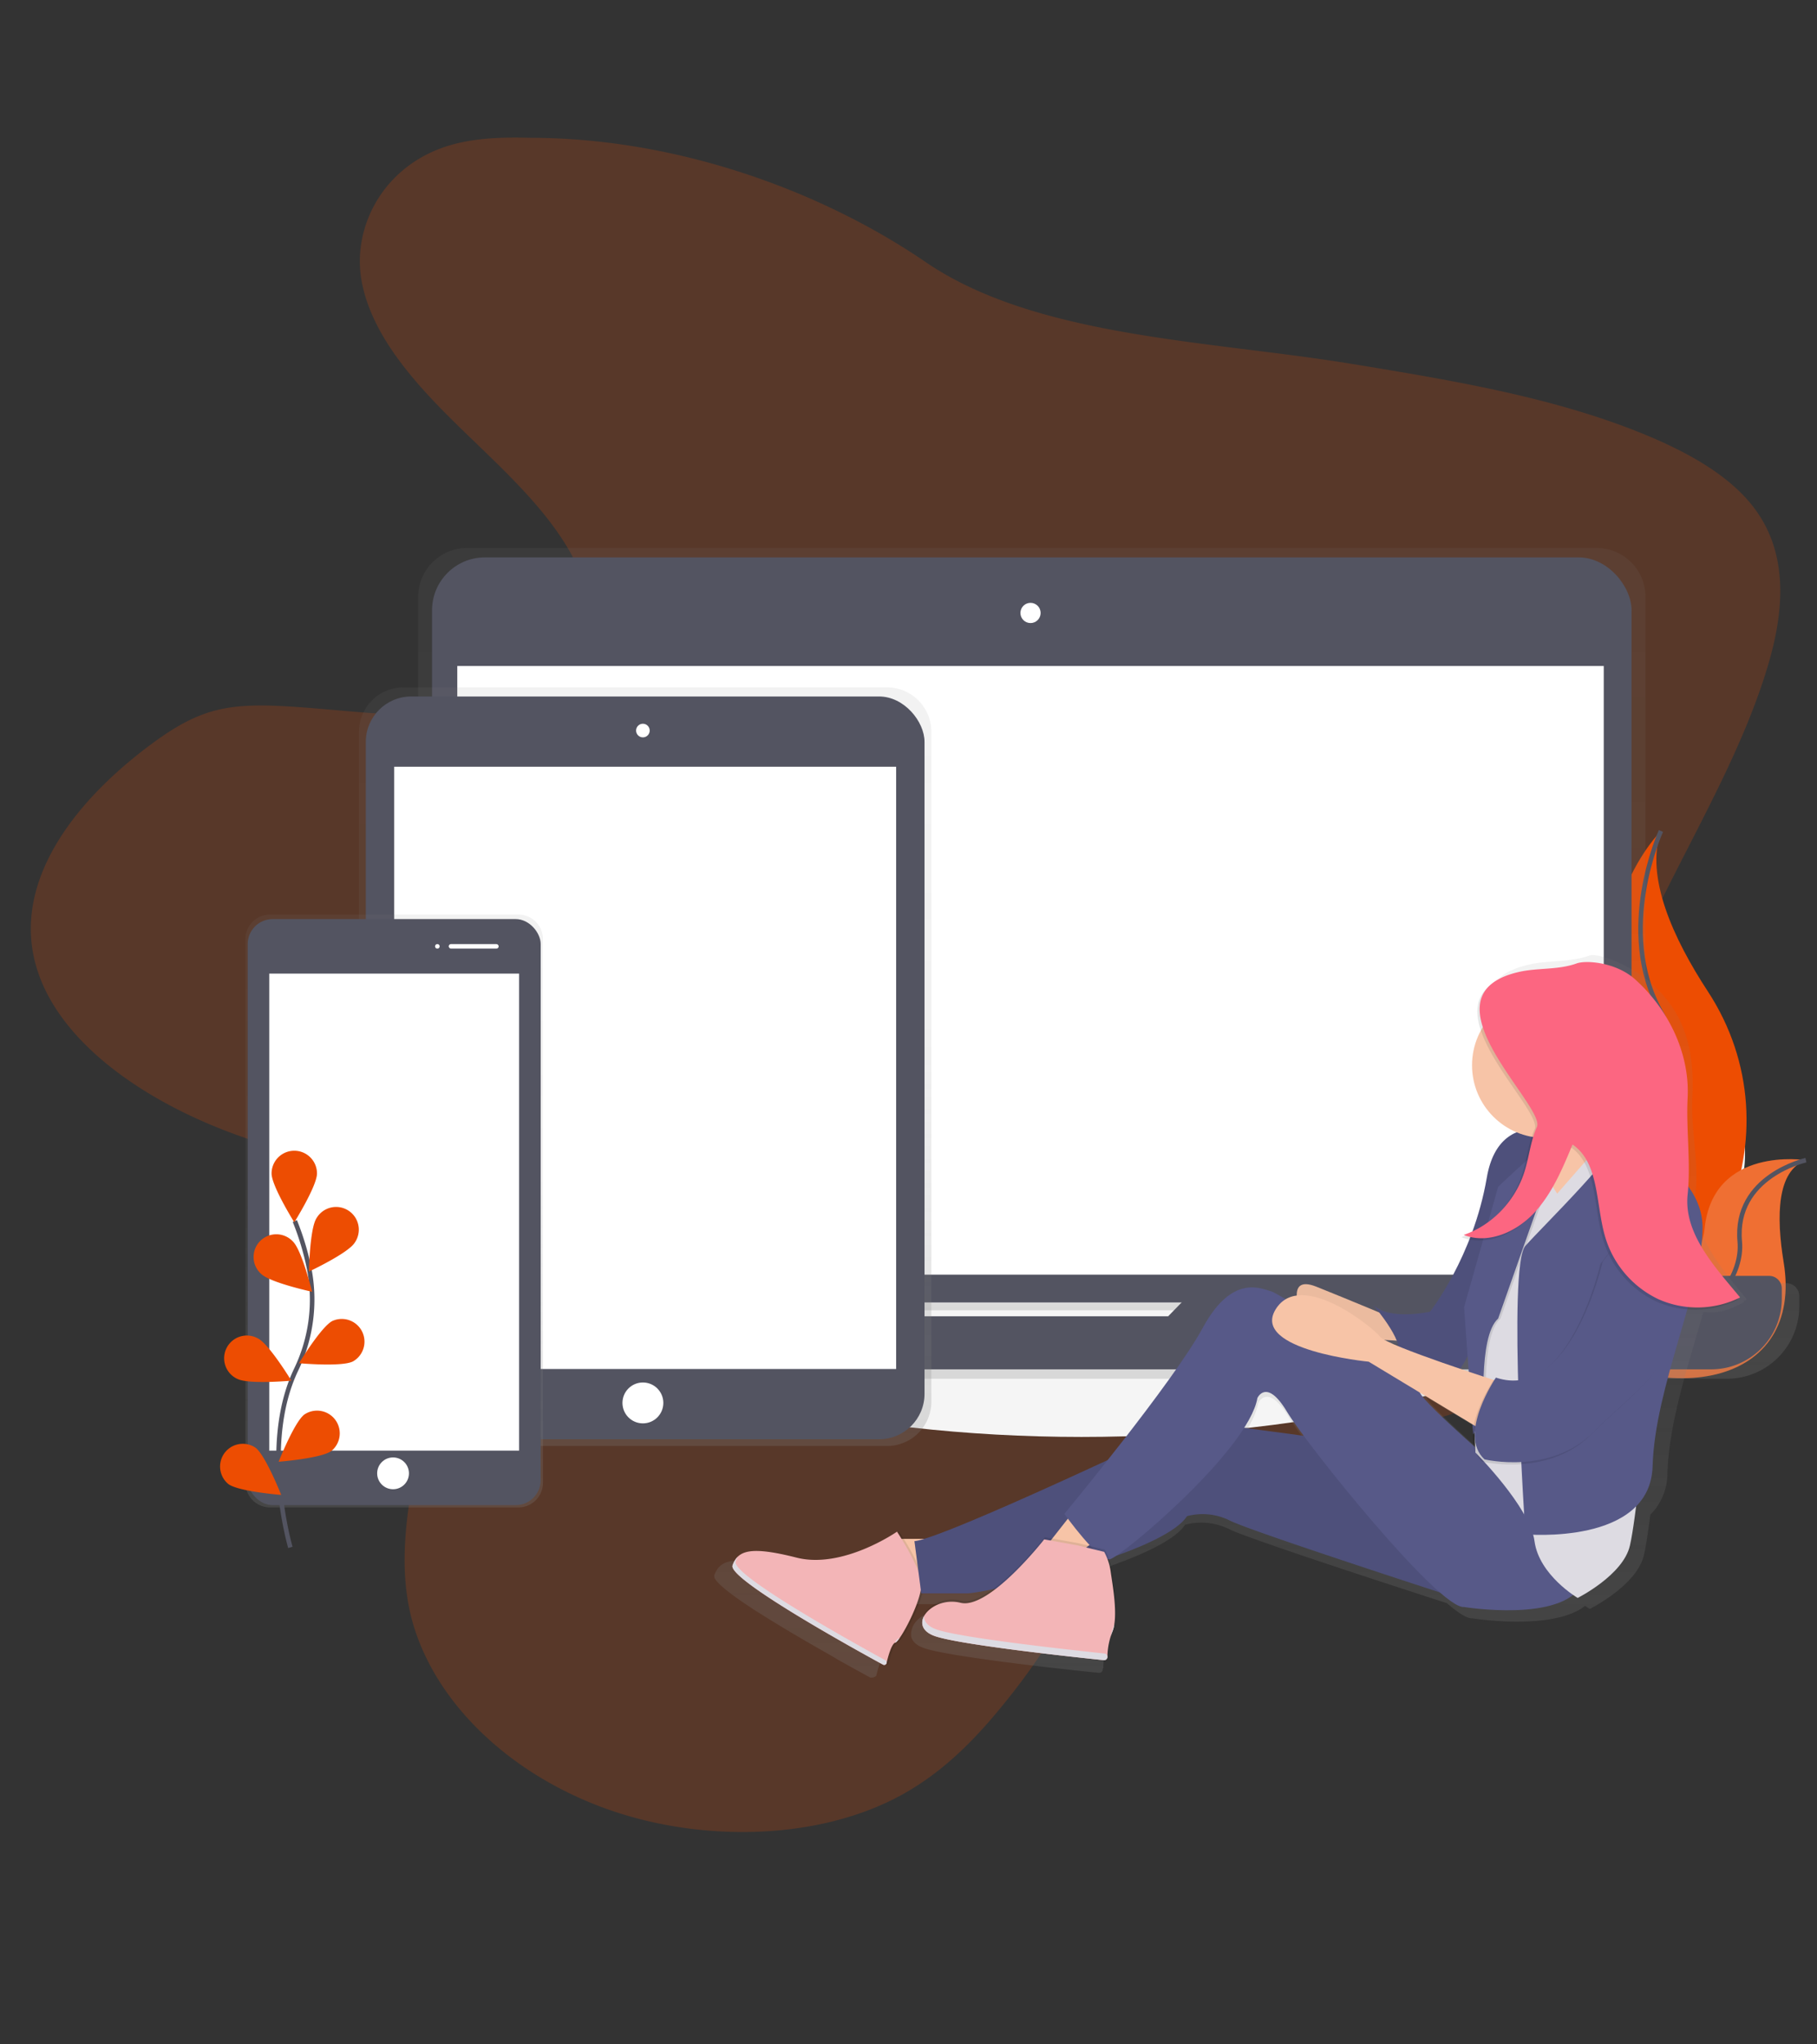 <?xml version="1.0" encoding="UTF-8" standalone="no"?>
<svg
   xmlns:dc="http://purl.org/dc/elements/1.1/"
   xmlns:cc="http://creativecommons.org/ns#"
   xmlns:rdf="http://www.w3.org/1999/02/22-rdf-syntax-ns#"
   xmlns:svg="http://www.w3.org/2000/svg"
   xmlns="http://www.w3.org/2000/svg"
   xmlns:xlink="http://www.w3.org/1999/xlink"
   xmlns:sodipodi="http://sodipodi.sourceforge.net/DTD/sodipodi-0.dtd"
   xmlns:inkscape="http://www.inkscape.org/namespaces/inkscape"
   id="0315a8ac-3017-4957-93c4-92e478eebb20"
   data-name="Layer 1"
   width="800"
   height="900"
   viewBox="0 0 800 900"
   version="1.1"
   sodipodi:docname="BookATechGuru.com_AllDevices.svg"
   inkscape:version="1.0.2 (e86c870879, 2021-01-15)">
  <rect x="0" y="0" width="800" height="900" fill="#333333" stroke="none"/>
  <sodipodi:namedview
     pagecolor="#ffffff"
     bordercolor="#666666"
     borderopacity="1"
     objecttolerance="10"
     gridtolerance="10"
     guidetolerance="10"
     inkscape:pageopacity="0"
     inkscape:pageshadow="2"
     inkscape:window-width="2457"
     inkscape:window-height="1168"
     id="namedview141"
     showgrid="false"
     inkscape:zoom="0.64333977"
     inkscape:cx="606.57654"
     inkscape:cy="433.7852"
     inkscape:window-x="26"
     inkscape:window-y="23"
     inkscape:window-maximized="0"
     inkscape:current-layer="0315a8ac-3017-4957-93c4-92e478eebb20"
     inkscape:document-rotation="0" />
  <defs
     id="defs12">
    <linearGradient
       id="deacd444-d5db-4c24-9492-02e57292be3c"
       x1="675.05"
       y1="606.02"
       x2="675.05"
       y2="240.27"
       gradientUnits="userSpaceOnUse">
      <stop
         offset="0"
         stop-color="gray"
         stop-opacity="0.25"
         id="stop2" />
      <stop
         offset="0.54"
         stop-color="gray"
         stop-opacity="0.12"
         id="stop4" />
      <stop
         offset="1"
         stop-color="gray"
         stop-opacity="0.1"
         id="stop6" />
    </linearGradient>
    <linearGradient
       id="a1de9c2c-a914-4f57-a703-6b671b828453"
       x1="473.94"
       y1="635.65"
       x2="473.94"
       y2="301.65"
       xlink:href="#deacd444-d5db-4c24-9492-02e57292be3c"
       gradientTransform="translate(-189.883,0.965)" />
    <linearGradient
       id="33ead0d0-8f65-4117-bca2-44ecb419ecb0"
       x1="363.44"
       y1="662.65"
       x2="363.44"
       y2="401.65"
       xlink:href="#deacd444-d5db-4c24-9492-02e57292be3c"
       gradientTransform="translate(-189.883,0.965)" />
    <linearGradient
       id="9a5964b5-9011-4675-8f60-8033350848c0"
       x1="849.68"
       y1="703.66"
       x2="849.68"
       y2="385.5"
       xlink:href="#deacd444-d5db-4c24-9492-02e57292be3c"
       gradientTransform="translate(-307.883,34.965)" />
    <linearGradient
       inkscape:collect="always"
       xlink:href="#deacd444-d5db-4c24-9492-02e57292be3c"
       id="linearGradient145"
       gradientUnits="userSpaceOnUse"
       x1="675.05"
       y1="606.02"
       x2="675.05"
       y2="240.27"
       gradientTransform="translate(-221.883,0.965)" />
  </defs>
  <title
     id="title14">web_devices</title>
  <path
     d="m 233.365,60.667 c -11.701,-0.309 -23.692,0 -34.667,3.119 -29.862,8.497 -44.016,36.301 -39.414,60.327 4.602,24.026 23.532,44.959 43.174,64.091 19.642,19.132 40.924,38.049 51.696,60.918 5.371,11.415 7.883,24.201 2.424,35.602 -8.42,17.572 -33.811,27.387 -58.185,29.431 -24.374,2.044 -48.851,-1.936 -73.312,-3.267 -10.264,-0.551 -20.818,-0.618 -30.486,1.95 -10.612,2.797 -19.453,8.511 -27.583,14.467 -31.72,23.367 -57.111,55.245 -53.002,88.735 4.646,37.955 46.078,67.95 91.459,84.043 15.025,5.378 30.922,9.653 44.147,17.263 34.841,20.073 42.666,57.718 39.197,90.94 -3.47,33.222 -15.287,66.484 -8.71,99.411 7.738,38.304 41.984,72.911 88.178,89.072 41.156,14.399 92.664,13.445 129.203,-6.87 17.813,-9.922 31.285,-23.703 43,-37.955 a 330.616,306.191 0 0 0 42.753,-68.568 c 5.096,-11.415 9.886,-23.69 21.776,-31.622 7.259,-4.88 16.666,-7.61 25.971,-9.734 28.047,-6.4 57.59,-8.148 85.899,-13.848 28.309,-5.701 56.791,-16.362 72.18,-35.319 21.776,-26.89 11.614,-61.335 11.715,-92.957 0.174,-72.145 56.777,-136.72 77.667,-207.049 6.823,-22.977 9.364,-48.401 -5.879,-68.904 C 762.214,210.025 744.749,199.981 726.4,192.224 686.027,175.162 640.138,167.566 595.004,160.171 532.275,149.9 456.103,148.569 407.485,115.333 360.826,83.429 296.994,60.667 233.365,60.667 Z"
     fill="#ed4d02"
     opacity="0.2"
     id="path16"
     style="stroke-width:1.397" />
  <ellipse
     cx="476.173"
     cy="508.07"
     rx="292.144"
     ry="124.52"
     fill="#f5f5f5"
     id="ellipse18"
     style="stroke-width:0.793" />
  <path
     d="m 731.297,365.825 c 0,0 -35.83,35.83 -15.6,89 20.23,53.17 -34.68,141.59 -34.68,141.59 0,0 0.59,-0.09 1.68,-0.28 73.59,-13 110.16,-97.16 69.24,-159.69 -15.21,-23.24 -27.7,-50.48 -20.64,-70.62 z"
     fill="#ed4d02"
     id="path20" />
  <path
     d="m 731.297,365.825 c 0,0 -20.23,43.92 0,79.75 20.23,35.83 3.47,136.39 -50.28,150.84"
     fill="none"
     stroke="#535461"
     stroke-miterlimit="10"
     stroke-width="2"
     id="path22" />
  <path
     d="m 795.117,510.755 c 0,0 -40.89,-6.51 -44.61,30.13 -3.72,36.64 -78.62,41.72 -78.62,41.72 l 1.4,0.93 c 61.84,40.59 121,25.86 112,-28 -3.27,-20.08 -3,-40.21 9.83,-44.78 z"
     fill="#ed4d02"
     id="path24" />
  <path
     d="m 795.117,510.755 c 0,0 -40.89,-6.51 -44.61,30.13 -3.72,36.64 -78.62,41.72 -78.62,41.72 l 1.4,0.93 c 61.84,40.59 121,25.86 112,-28 -3.27,-20.08 -3,-40.21 9.83,-44.78 z"
     fill="#f5f5f5"
     opacity="0.2"
     id="path26" />
  <path
     d="m 795.117,510.755 c 0,0 -31.74,7 -29.13,35.82 2.61,28.82 -47.13,63.45 -94.1,36"
     fill="none"
     stroke="#535461"
     stroke-miterlimit="10"
     stroke-width="2"
     id="path28" />
  <path
     d="m 786.487,564.885 h -64.24 a 21.42,21.42 0 0 0 2.24,-9.57 v -292.56 a 21.51,21.51 0 0 0 -21.51,-21.51 h -497.34 a 21.51,21.51 0 0 0 -21.52,21.51 v 292.57 a 21.42,21.42 0 0 0 2.24,9.57 h -66.51 a 5.69,5.69 0 0 0 -5.69,5.69 v 4.59 a 31.82,31.82 0 0 0 31.82,31.79 h 614.38 a 31.82,31.82 0 0 0 31.82,-31.82 v -4.59 a 5.69,5.69 0 0 0 -5.69,-5.67 z m -395.89,18.2 -5.48,-6.25 h 136.72 l -6.1,6.26 z"
     fill="url(#deacd444-d5db-4c24-9492-02e57292be3c)"
     id="path30"
     style="fill:url(#linearGradient145)" />
  <rect
     x="190.227"
     y="245.385"
     width="528.12"
     height="327.99"
     rx="23.26"
     ry="23.26"
     fill="#535461"
     id="rect32" />
  <rect
     x="201.337"
     y="293.195"
     width="504.77"
     height="267.95"
     fill="#ffffff"
     id="rect34" />
  <circle
     cx="453.727"
     cy="269.845"
     r="4.45"
     fill="#ffffff"
     id="circle36" />
  <path
     d="m 531.667,561.695 -17.35,17.79 h -122.3 l -15.67,-17.79 h -248.94 a 5.56,5.56 0 0 0 -5.56,5.56 v 4.48 a 31.1,31.1 0 0 0 31.1,31.1 h 600.45 a 31.1,31.1 0 0 0 31.1,-31.1 v -4.48 a 5.56,5.56 0 0 0 -5.56,-5.56 z"
     fill="#535461"
     id="path38" />
  <path
     d="m 390.527,302.615 h -212.93 a 19.51,19.51 0 0 0 -19.53,19.48 v 295 a 19.51,19.51 0 0 0 19.53,19.48 h 212.93 a 19.51,19.51 0 0 0 19.53,-19.48 v -295 a 19.51,19.51 0 0 0 -19.53,-19.48 z"
     fill="url(#a1de9c2c-a914-4f57-a703-6b671b828453)"
     id="path40"
     style="fill:url(#a1de9c2c-a914-4f57-a703-6b671b828453)" />
  <rect
     x="161.057"
     y="306.615"
     width="246"
     height="327"
     rx="20"
     ry="20"
     fill="#535461"
     id="rect42" />
  <rect
     x="173.557"
     y="337.545"
     width="221"
     height="265.14"
     fill="#ffffff"
     id="rect44" />
  <circle
     cx="283.057"
     cy="321.615"
     r="3"
     fill="#ffffff"
     id="circle46" />
  <circle
     cx="283.057"
     cy="617.615"
     r="9"
     fill="#ffffff"
     id="circle48" />
  <path
     d="m 228.227,402.615 h -109.33 a 10.81,10.81 0 0 0 -10.83,10.79 v 239.42 a 10.81,10.81 0 0 0 10.83,10.79 h 109.33 a 10.81,10.81 0 0 0 10.83,-10.79 v -239.42 a 10.81,10.81 0 0 0 -10.83,-10.79 z"
     fill="url(#33ead0d0-8f65-4117-bca2-44ecb419ecb0)"
     id="path50"
     style="fill:url(#33ead0d0-8f65-4117-bca2-44ecb419ecb0)" />
  <rect
     x="109.057"
     y="404.615"
     width="129"
     height="258"
     rx="11"
     ry="11"
     fill="#535461"
     id="rect52" />
  <rect
     x="118.557"
     y="428.615"
     width="110"
     height="210"
     fill="#ffffff"
     id="rect54" />
  <circle
     cx="192.557"
     cy="416.615"
     r="1"
     fill="#ffffff"
     id="circle56" />
  <rect
     x="197.557"
     y="415.615"
     width="22"
     height="2"
     rx="1"
     ry="1"
     fill="#ffffff"
     id="rect58" />
  <circle
     cx="173.057"
     cy="648.615"
     r="7"
     fill="#ffffff"
     id="circle60" />
  <path
     d="m 127.847,681.215 c 0,0 -13.26,-45 2.49,-78.14 a 71.09,71.09 0 0 0 5.78,-44.61 119.57,119.57 0 0 0 -6.31,-20.93"
     fill="none"
     stroke="#535461"
     stroke-miterlimit="10"
     stroke-width="2"
     id="path62" />
  <path
     d="m 139.567,516.595 c 0,5.52 -10,21.51 -10,21.51 0,0 -10,-16 -10,-21.51 a 10,10 0 0 1 20,0 z"
     fill="#ed4d02"
     id="path64" />
  <path
     d="m 156.117,547.155 c -3,4.63 -20.08,12.63 -20.08,12.63 0,0 0.31,-18.86 3.31,-23.49 a 10,10 0 1 1 16.77,10.86 z"
     fill="#ed4d02"
     id="path66" />
  <path
     d="m 155.357,599.365 c -4.93,2.48 -23.71,0.77 -23.71,0.77 0,0 9.79,-16.12 14.71,-18.6 a 10,10 0 0 1 9,17.84 z"
     fill="#ed4d02"
     id="path68" />
  <path
     d="m 145.917,638.755 c -4.44,3.28 -23.24,4.76 -23.24,4.76 0,0 6.92,-17.54 11.36,-20.82 a 10,10 0 0 1 11.88,16.06 z"
     fill="#ed4d02"
     id="path70" />
  <path
     d="m 115.027,560.855 c 4,3.84 22.39,7.83 22.39,7.83 0,0 -4.51,-18.31 -8.47,-22.15 a 10,10 0 1 0 -13.92,14.33 z"
     fill="#ed4d02"
     id="path72" />
  <path
     d="m 104.567,607.055 c 4.93,2.48 23.71,0.77 23.71,0.77 0,0 -9.79,-16.12 -14.71,-18.6 a 10,10 0 1 0 -9,17.84 z"
     fill="#ed4d02"
     id="path74" />
  <path
     d="m 100.567,653.355 c 4.44,3.28 23.24,4.76 23.24,4.76 0,0 -6.92,-17.54 -11.36,-20.82 a 10,10 0 0 0 -11.88,16.06 z"
     fill="#ed4d02"
     id="path76" />
  <path
     d="m 769.117,572.065 c -11.07,-13.43 -24.48,-28.86 -22.6,-46.73 1.52,-14.47 -2.12,-27.85 -1.4,-42.37 1,-20.63 -3.14,-36.78 -18,-50 -8.68,-7.73 -23.19,-13.8 -27.51,-12.25 -8.56,3.06 -17.9,1.89 -26.71,4 -6.69,1.56 -11.14,4 -13.9,7 -5.55,5 -5.64,12 -3.11,19.45 a 32.85,32.85 0 0 0 16.23,46.08 c -6.17,2.58 -11.5,8.52 -13.58,20.58 a 140.68,140.68 0 0 1 -6.53,24.31 39.51,39.51 0 0 1 -4,1.61 c 0.3,0.12 0.61,0.2 0.91,0.31 -0.65,0.25 -1.29,0.5 -2,0.72 a 21.21,21.21 0 0 0 3.65,1.06 c -8,20.21 -18,32.73 -18,32.73 0,0 -18.65,4.12 -25.9,-3.09 0,0 1.18,1.38 2.78,3.45 -7.09,-2.94 -18.73,-7.74 -28.68,-11.69 -7.22,-2.87 -9.07,0 -9,4 a 13.32,13.32 0 0 0 -5,1.68 48.67,48.67 0 0 0 -6.69,-3.6 c -4.14,-1 -17.61,-8.24 -31.08,16.47 -7.84,14.37 -27.94,40.6 -43.39,60 -30.05,13.82 -69.17,31.32 -83.71,35.72 h -9.32 c -1.22,-2 -2.07,-3.26 -2.07,-3.26 l -0.72,0.48 -0.31,-0.48 c 0,0 -18.3,12.67 -36.88,12.77 a 35,35 0 0 1 -7.84,-1 c -8.54,-2.15 -14.56,-3.11 -18.86,-3 -5.09,-0.09 -8,1.12 -9.76,3.4 v 0 a 8.94,8.94 0 0 0 -0.65,0.94 v 0 a 11.05,11.05 0 0 0 -0.54,1 v 0 c -0.16,0.36 -0.32,0.74 -0.46,1.13 a 2.32,2.32 0 0 0 0.58,1.95 10.42,10.42 0 0 0 0.81,1 l 0.52,0.56 c 2.34,2.42 6.6,5.63 11.9,9.21 1.53,1 3.15,2.1 4.84,3.19 l 3.21,2 2.87,1.79 1.15,0.71 1.28,0.78 2.29,1.39 1.36,0.82 2.57,1.53 2.08,1.23 c 5.44,3.21 10.86,6.32 15.75,9.08 l 3.42,2.04 0.33,0.18 2.2,1.23 3.8,2.11 2.61,1.44 1.22,0.67 1.31,0.72 0.26,0.14 2.28,1.24 a 3.3,3.3 0 0 0 2.66,-0.72 c 0.66,-2.8 2.27,-8.8 4,-9.26 1.73,-0.46 9.22,-13.55 11.33,-22.31 h 20.22 a 89.13,89.13 0 0 0 11.84,-1.82 c -5.22,3.72 -10.39,6.06 -14.41,5.06 -8.5,-2.11 -16.55,3.07 -17.36,8.18 0,0.11 -0.07,0.21 -0.1,0.32 -0.03,0.11 -0.05,0.21 -0.07,0.31 -0.02,0.1 -0.06,0.25 -0.08,0.38 -0.02,0.13 0,0.21 0,0.32 0,0.11 0,0.25 0,0.38 0,0.13 0,0.21 0,0.31 0,0.1 0,0.26 0,0.39 0,0.13 0,0.2 0,0.3 0,0.1 0.06,0.27 0.1,0.41 0.04,0.14 0,0.18 0.07,0.26 a 5,5 0 0 0 0.22,0.53 l 0.05,0.13 a 5.38,5.38 0 0 0 0.38,0.63 l 0.16,0.21 c 0.1,0.14 0.21,0.28 0.33,0.41 l 0.23,0.23 c 0.12,0.12 0.25,0.24 0.38,0.36 l 0.28,0.23 0.45,0.33 0.33,0.22 0.54,0.32 0.36,0.19 0.68,0.32 0.34,0.15 c 0.36,0.15 0.74,0.29 1.15,0.42 0.65,0.21 1.42,0.43 2.29,0.65 l 0.87,0.21 1.27,0.29 0.67,0.15 q 1.3,0.28 2.76,0.56 l 1.35,0.25 1.1,0.2 2.53,0.44 c 1.58,0.27 3.23,0.54 5,0.8 l 4.36,0.66 5.68,0.81 1.26,0.17 2,0.28 2.93,0.39 2,0.26 v 0 l 5.19,0.66 1.62,0.2 3.27,0.4 c 4.3,0.52 8.46,1 12.29,1.43 l 4.43,0.5 2.24,0.25 1,0.1 2.68,0.29 1.49,0.16 1.84,0.19 2.59,0.27 h 0.28 l 1.66,0.17 v 0 a 1.51,1.51 0 0 0 1.67,-1.47 v 0 0 c 0,-0.05 0,-0.11 0,-0.17 a 1.46,1.46 0 0 0 0.24,-0.78 34,34 0 0 1 0.93,-7.32 c 0.11,-0.41 0.24,-0.83 0.38,-1.25 l 0.16,-0.48 c 0.18,-0.51 0.36,-1 0.57,-1.55 a 11.12,11.12 0 0 0 0.39,-1.14 c 0,-0.12 0.07,-0.24 0.11,-0.37 0.04,-0.13 0.1,-0.41 0.14,-0.62 2.08,-7.11 -0.43,-20.37 -1.15,-25.58 a 27.77,27.77 0 0 0 -1.14,-4.9 2,2 0 0 0 0.39,0 11.79,11.79 0 0 0 3,-1.63 c 15.28,-5.45 28.16,-11.68 32.23,-17.92 a 27.91,27.91 0 0 1 19.68,2.06 c 7.91,3.93 67.75,23.46 95.61,32.48 5,4.31 8.92,6.83 11.09,6.64 0,0 35.47,5.74 49.73,-5.46 1.27,0.88 2.07,1.35 2.07,1.35 0,0 20.72,-10.29 23.83,-23.68 1,-4.34 1.91,-10.74 2.84,-17.82 a 25.91,25.91 0 0 0 7.52,-18.21 c 0.65,-22.48 9.36,-48.16 15.82,-71 7.84,0.62 10.87,-0.86 18.06,-4.41 l -0.32,-0.41 c 0.51,-0.3 0.96,-0.5 1.41,-0.72 z m -118.79,33.67 -4,-1.33 a 33,33 0 0 0 3.45,-5.74 z m -22.29,9.46 24,14.4 0.21,2.93 a 21,21 0 0 0 0.2,6.7 c -10.58,-9.4 -22.96,-20.81 -24.42,-24.04 z m -9.8,-21 c -2.62,-1.08 -4.79,-2.06 -6.28,-2.87 2,0.14 3.9,0.26 5.56,0.35 a 12.44,12.44 0 0 1 0.72,2.52 z m -64.28,23.47 c 0,0 4.14,-9.26 13.47,6.18 1.45,2.4 4.12,6.22 7.65,10.95 l -27.16,-3.63 c 3.2,-4.96 5.35,-9.57 6.04,-13.49 z"
     fill="url(#9a5964b5-9011-4675-8f60-8033350848c0)"
     id="path78"
     style="fill:url(#9a5964b5-9011-4675-8f60-8033350848c0)" />
  <path
     d="m 613.617,580.465 c 0,0 -19,-8 -34,-14 -15,-6 -6,14 -6,14 0,0 25,7 25,8 0,1 21,2 21,2 z"
     fill="#f7c4a7"
     id="path80" />
  <path
     d="m 613.617,580.465 c 0,0 -19,-8 -34,-14 -15,-6 -6,14 -6,14 0,0 25,7 25,8 0,1 21,2 21,2 z"
     opacity="0.05"
     id="path82" />
  <path
     d="m 694.617,501.465 c 0,0 -34,-18 -40,17 -6,35 -25,59 -25,59 0,0 -18,4 -25,-3 0,0 17,20 9,22 0,0 18,13 26,9 8,-4 14,-31 17,-38 3,-7 14,-68 38,-66 z"
     fill="#575988"
     id="path84" />
  <path
     d="m 694.617,501.465 c 0,0 -34,-18 -40,17 -6,35 -25,59 -25,59 0,0 -18,4 -25,-3 0,0 17,20 9,22 0,0 18,13 26,9 8,-4 14,-31 17,-38 3,-7 14,-68 38,-66 z"
     opacity="0.1"
     id="path86" />
  <path
     d="m 675.617,489.465 c 0,0 21,24 22,44 1,20 24,-21 26,-22 2,-1 -20,-35 -22,-46 -2,-11 -26,24 -26,24 z"
     fill="#f7c4a7"
     id="path88" />
  <polygon
     points="902.75,332.75 909,358 926,342 924,326 916,320.75 "
     fill="#f7c4a7"
     id="polygon90"
     transform="translate(-225.883,178.965)" />
  <polygon
     points="639.5,498.5 616.5,498.5 625.5,520.5 647.5,514.5 "
     fill="#f7c4a7"
     id="polygon92"
     transform="translate(-225.883,178.965)" />
  <path
     d="m 395.937,674.295 c 0,0 -23.82,16.59 -44.17,11.43 -20.35,-5.16 -25.88,-3.23 -28.25,3.43 -2.19,6.13 56.84,38.55 66.25,43.67 a 1.08,1.08 0 0 0 1.57,-0.7 c 0.64,-2.72 2.19,-8.55 3.85,-9 2.16,-0.58 12,-19 11.46,-26.24 -0.54,-7.24 -10.71,-22.59 -10.71,-22.59 z"
     opacity="0.1"
     id="path94" />
  <path
     d="m 394.937,674.295 c 0,0 -23.82,16.59 -44.17,11.43 -20.35,-5.16 -25.88,-3.23 -28.25,3.43 -2.19,6.13 56.84,38.55 66.25,43.67 a 1.08,1.08 0 0 0 1.57,-0.7 c 0.64,-2.72 2.19,-8.55 3.85,-9 2.16,-0.58 12,-19 11.46,-26.24 -0.54,-7.24 -10.71,-22.59 -10.71,-22.59 z"
     fill="#f3b5b7"
     id="path96" />
  <path
     d="m 591.617,634.465 -67,-9 c 0,0 -109,52 -122,53 l 3,23 h 20 c 8,0 86,-17 97,-34 a 26.78,26.78 0 0 1 19,2 c 10,5 106,36 106,36 z"
     fill="#575988"
     id="path98" />
  <path
     d="m 591.617,634.465 -67,-9 c 0,0 -109,52 -122,53 l 3,23 h 20 c 8,0 86,-17 97,-34 a 26.78,26.78 0 0 1 19,2 c 10,5 106,36 106,36 z"
     opacity="0.1"
     id="path100" />
  <polygon
     points="698.5,486.5 687.5,500.5 698.5,506.5 714.5,494.5 "
     fill="#f7c4a7"
     id="polygon102"
     transform="translate(-225.883,178.965)" />
  <path
     d="m 663.617,649.465 c 0,0 -36,-30.82 -38.49,-36.41 -2.49,-5.59 -61.51,-43.59 -65.51,-44.59 -4,-1 -17,-8 -30,16 -13,24 -61,82 -61,82 0,0 15,21 20,20 5,-1 61,-48 65,-71 0,0 4,-9 13,6 9,15 67,87 78,86 0,0 43,7 52,-10 9,-17 -33,-48 -33,-48 z"
     fill="#575988"
     id="path104" />
  <path
     d="m 684.117,502.965 c 0,0 -12.5,5.5 -13.5,28.5 -1,23 -23,62 -23,62 l 2,46 c 0,0 24,24 26,39 2,15 19,25 19,25 0,0 20,-10 23,-23 3,-13 5,-45 10,-57 5,-12 2,-87 2,-87 l -15,-26 -8,-9 -21,24 c 0,0 -11.5,-15.5 -1.5,-22.5 z"
     fill="#dddbe2"
     id="path106" />
  <path
     d="m 654.617,624.465 c 0,0 -3,-36 6,-44 l 18,-51 c 0,0 6.5,-24.5 5.5,-26.5 -1,-2 -23.5,19.5 -23.5,19.5 l -15,53 4,56 z"
     opacity="0.1"
     id="path108" />
  <path
     d="m 653.617,624.465 c 0,0 -3,-36 6,-44 l 18,-51 c 0,0 7,-25 6,-27 -1,-2 -24,20 -24,20 l -15,53 4,56 z"
     fill="#575988"
     id="path110" />
  <path
     d="m 660.617,608.465 c 0,0 -50,-16 -53,-20 -3,-4 -35,-30 -46,-12 -11,18 41,23 41,23 l 53,32 z"
     fill="#f7c4a7"
     id="path112" />
  <path
     d="m 474.787,679.375 -14.8,-2.66 c 0,0 -24.24,31.05 -36.87,27.9 -12.63,-3.15 -24.25,10.44 -10.91,14.8 12.05,3.94 64.09,9.45 74,10.47 a 1.46,1.46 0 0 0 1.61,-1.42 31.84,31.84 0 0 1 2.3,-11.27 c 2.67,-6.55 0,-20.62 -0.74,-26 a 25.83,25.83 0 0 0 -2.91,-9 z"
     opacity="0.1"
     id="path114" />
  <path
     d="m 474.537,680.345 -14.8,-2.66 c 0,0 -24.24,31.05 -36.85,27.91 -12.61,-3.14 -24.25,10.44 -10.91,14.8 12.05,3.94 64.09,9.45 74,10.47 a 1.46,1.46 0 0 0 1.61,-1.42 31.84,31.84 0 0 1 2.21,-11.26 c 2.67,-6.55 0,-20.62 -0.74,-26 a 25.83,25.83 0 0 0 -2.91,-9 z"
     fill="#f3b5b7"
     id="path116" />
  <circle
     cx="683.117"
     cy="468.965"
     r="32"
     opacity="0.1"
     id="circle118" />
  <circle
     cx="680.117"
     cy="468.965"
     r="32"
     fill="#f7c4a7"
     id="circle120" />
  <path
     d="m 711.617,500.465 c 0,0 38,13 38,40 0,27 -21,70 -22,105 -1,35 -56,30 -56,30 0,0 -8,-118 0,-127 8,-9 44,-44 40,-48 z"
     fill="#575988"
     id="path122" />
  <path
     d="m 704.617,556.465 c 0,0 -14,62 -47,51 0,0 -17,25 -5,36 0,0 29,7 48,-12 19,-19 33,-26 36,-49 3,-23 5,-55 -5,-52 -10,3 -27,26 -27,26 z"
     opacity="0.1"
     id="path124" />
  <path
     d="m 705.617,555.465 c 0,0 -14,62 -47,51 0,0 -17,25 -5,36 0,0 29,7 48,-12 19,-19 33,-26 36,-49 3,-23 5,-55 -5,-52 -10,3 -27,26 -27,26 z"
     fill="#575988"
     id="path126" />
  <path
     d="m 490.657,714.965 c 0,0.09 -0.06,0.2 -0.09,0.28 a 29.28,29.28 0 0 0 -1.57,5.29 c 0.24,-0.78 0.52,-1.58 0.84,-2.38 a 14.52,14.52 0 0 0 0.82,-3.19 z"
     fill="#dddbe2"
     id="path128" />
  <path
     d="m 412.707,717.475 c -4.12,-1.35 -5.85,-3.57 -5.92,-5.91 -1.7,3.26 -0.63,6.92 5.19,8.82 12.05,3.94 64.1,9.45 74,10.47 a 1.46,1.46 0 0 0 1.61,-1.43 v 0 a 1.47,1.47 0 0 0 -1.31,-1.49 c -10.86,-1.16 -61.68,-6.58 -73.57,-10.46 z"
     fill="#dddbe2"
     id="path130" />
  <path
     d="m 323.897,687.395 a 12.32,12.32 0 0 1 1,-2.12 9.75,9.75 0 0 0 -2.35,3.88 c -2.19,6.13 56.84,38.55 66.25,43.67 a 1.08,1.08 0 0 0 1.57,-0.71 v 0 a 1.08,1.08 0 0 0 -0.53,-1.2 c -10.4,-5.69 -68.1,-37.46 -65.94,-43.52 z"
     fill="#dddbe2"
     id="path132" />
  <path
     d="m 395.557,721.375 c -0.53,0.14 -1.05,0.85 -1.54,1.82 l 0.16,-0.06 c 0.44,-0.12 1.19,-1 2.1,-2.3 a 1.94,1.94 0 0 1 -0.72,0.54 z"
     fill="#dddbe2"
     id="path134" />
  <path
     d="m 675.677,497.135 c -2.82,6.22 -3.41,13.23 -5.48,19.75 -4.11,12.93 -14.42,23.63 -26.77,27.76 10.39,4.14 22.65,-0.92 30.68,-9.32 8.03,-8.4 12.74,-19.58 17.25,-30.46 11.66,7.84 10.24,25.86 14.16,39.89 a 44.24,44.24 0 0 0 23.55,28.15 42.17,42.17 0 0 0 36.07,-0.73 c -10.69,-13 -25.91,-30.93 -24.1,-48.29 1.47,-14.06 -8.62,-24.8 -7.93,-38.91 1,-20 -6.66,-30.16 -21,-43 -8.38,-7.51 4.81,-18.1 -6,-15 -4.25,1.22 -8.73,-3.33 -12.9,-1.83 -8.26,3 -17.28,1.84 -25.78,3.84 -44.18,10.38 12.37,59.07 8.25,68.15 z"
     opacity="0.1"
     id="path136" />
  <path
     d="m 676.677,496.135 c -2.82,6.22 -3.41,13.23 -5.48,19.75 -4.11,12.93 -14.42,23.63 -26.77,27.76 10.39,4.14 22.65,-0.92 30.68,-9.32 8.03,-8.4 12.74,-19.58 17.25,-30.46 11.66,7.84 10.24,25.86 14.16,39.89 a 44.24,44.24 0 0 0 23.55,28.15 42.17,42.17 0 0 0 36.07,-0.73 c -10.69,-13 -24.91,-27.93 -23.1,-45.29 1.47,-14.06 -0.72,-28.51 0,-42.61 1,-20 -8.81,-39.32 -23.16,-52.16 -8.38,-7.51 -21.47,-8.47 -25.65,-7 -8.26,3 -17.28,1.84 -25.78,3.84 -44.2,10.41 12.35,59.1 8.23,68.18 z"
     fill="#fc6681"
     id="path138" />
</svg>
